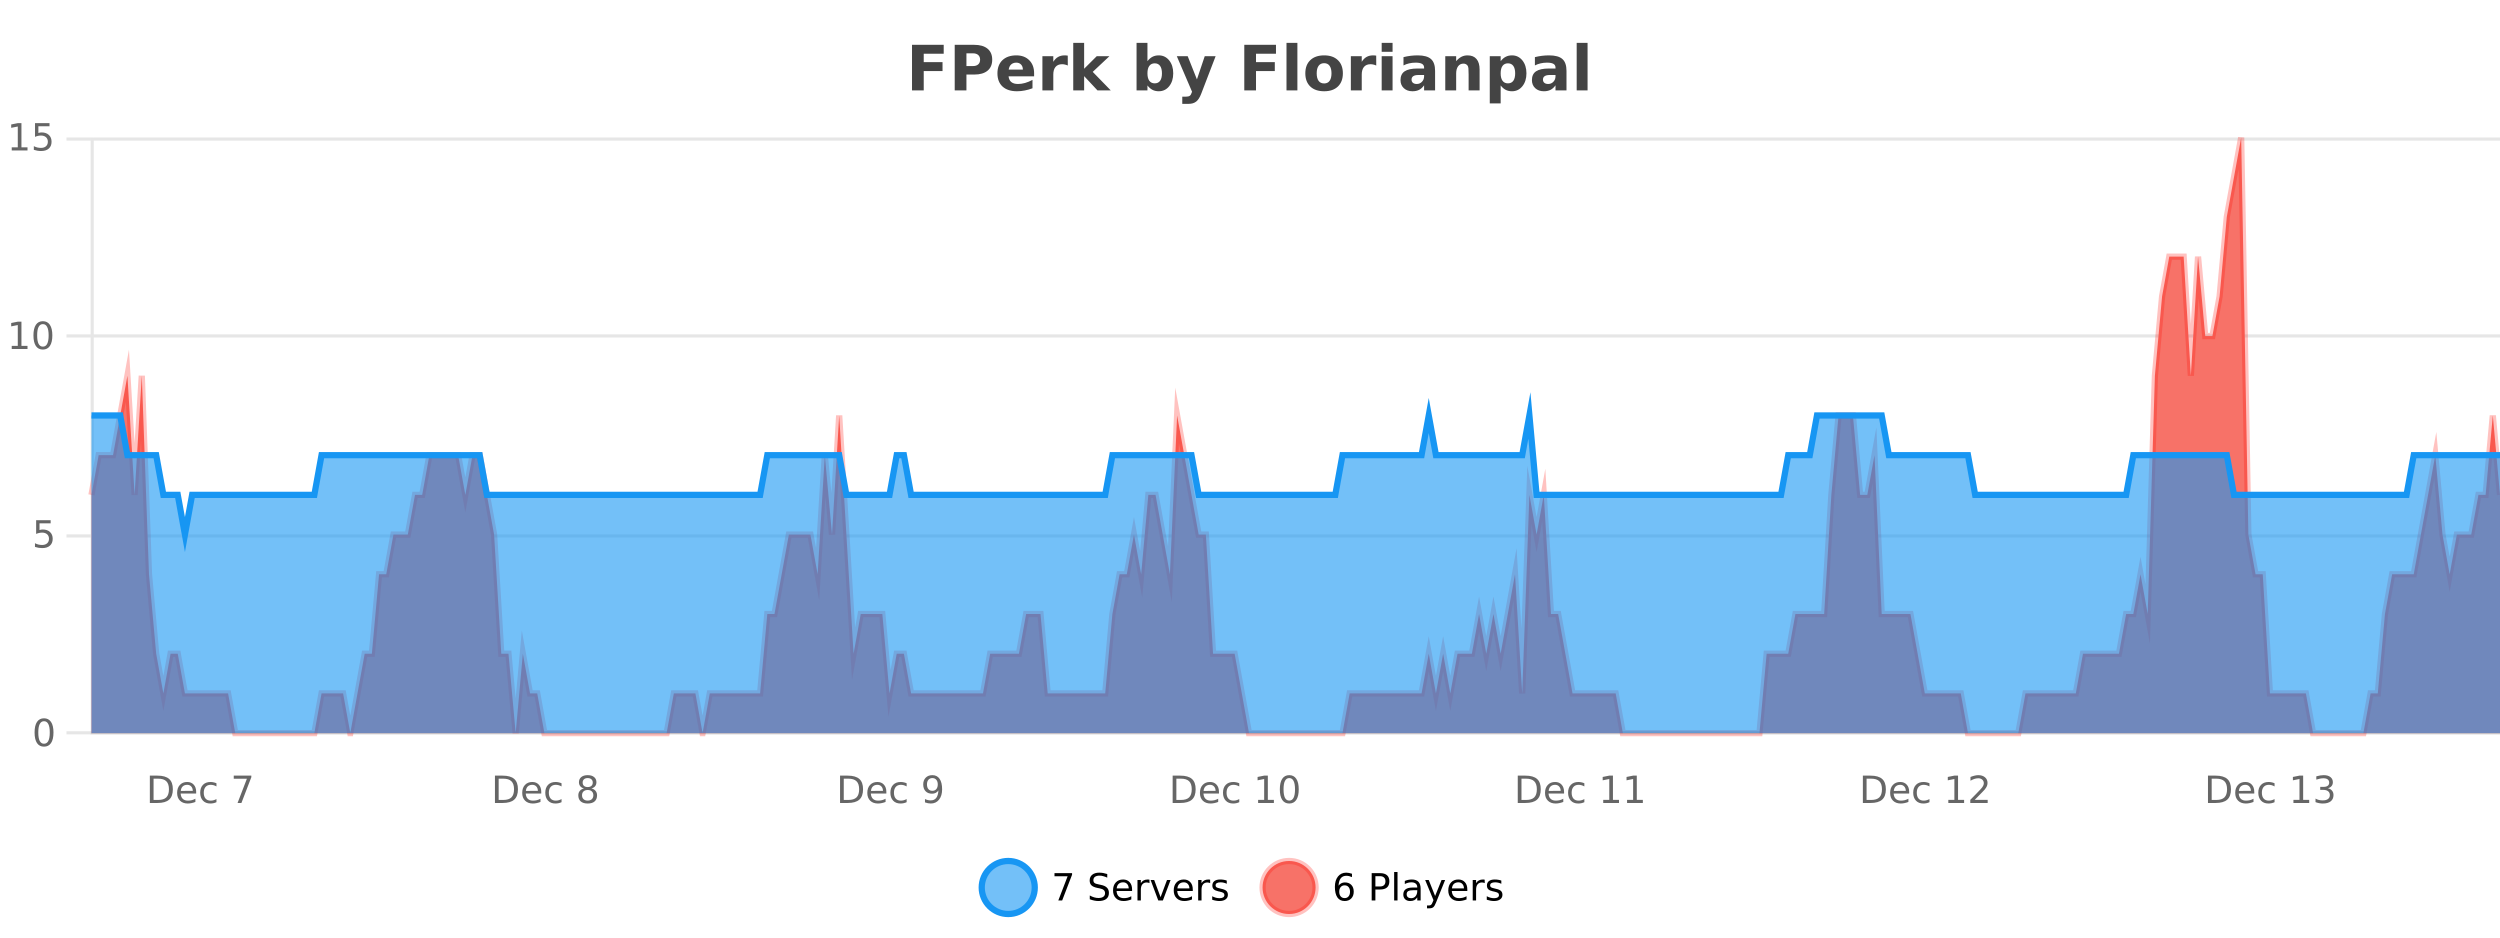 <?xml version="1.0" encoding="UTF-8"?>
<svg xmlns="http://www.w3.org/2000/svg" xmlns:xlink="http://www.w3.org/1999/xlink" width="800pt" height="300pt" viewBox="0 0 800 300" version="1.1">
<defs>
<clipPath id="clip1">
  <path d="M 285 263 L 360 263 L 360 300 L 285 300 Z M 285 263 "/>
</clipPath>
<clipPath id="clip2">
  <path d="M 375 263 L 450 263 L 450 300 L 375 300 Z M 375 263 "/>
</clipPath>
<clipPath id="clip3">
  <path d="M 29.27 44 L 800 44 L 800 234.602 L 29.27 234.602 Z M 29.27 44 "/>
</clipPath>
<clipPath id="clip4">
  <path d="M 28.27 43 L 800 43 L 800 235.602 L 28.27 235.602 Z M 28.27 43 "/>
</clipPath>
<clipPath id="clip5">
  <path d="M 29.27 132 L 800 132 L 800 234.602 L 29.27 234.602 Z M 29.27 132 "/>
</clipPath>
<clipPath id="clip6">
  <path d="M 28.27 104 L 800 104 L 800 200 L 28.27 200 Z M 28.27 104 "/>
</clipPath>
</defs>
<g id="surface1258146">
<rect x="0" y="0" width="800" height="300" style="fill:rgb(100%,100%,100%);fill-opacity:1;stroke:none;"/>
<path style="fill:none;stroke-width:1;stroke-linecap:butt;stroke-linejoin:miter;stroke:rgb(0%,0%,0%);stroke-opacity:0.098;stroke-miterlimit:10;" d="M 30 234.5 L 800 234.5 "/>
<path style="fill:none;stroke-width:1;stroke-linecap:butt;stroke-linejoin:miter;stroke:rgb(0%,0%,0%);stroke-opacity:0.098;stroke-miterlimit:10;" d="M 21.27 234.5 L 29 234.5 "/>
<path style="fill:none;stroke-width:1;stroke-linecap:butt;stroke-linejoin:miter;stroke:rgb(0%,0%,0%);stroke-opacity:0.098;stroke-miterlimit:10;" d="M 30 171.5 L 800 171.5 "/>
<path style="fill:none;stroke-width:1;stroke-linecap:butt;stroke-linejoin:miter;stroke:rgb(0%,0%,0%);stroke-opacity:0.098;stroke-miterlimit:10;" d="M 21.27 171.5 L 29 171.5 "/>
<path style="fill:none;stroke-width:1;stroke-linecap:butt;stroke-linejoin:miter;stroke:rgb(0%,0%,0%);stroke-opacity:0.098;stroke-miterlimit:10;" d="M 30 107.5 L 800 107.5 "/>
<path style="fill:none;stroke-width:1;stroke-linecap:butt;stroke-linejoin:miter;stroke:rgb(0%,0%,0%);stroke-opacity:0.098;stroke-miterlimit:10;" d="M 21.27 107.5 L 29 107.5 "/>
<path style="fill:none;stroke-width:1;stroke-linecap:butt;stroke-linejoin:miter;stroke:rgb(0%,0%,0%);stroke-opacity:0.098;stroke-miterlimit:10;" d="M 30 44.5 L 800 44.5 "/>
<path style="fill:none;stroke-width:1;stroke-linecap:butt;stroke-linejoin:miter;stroke:rgb(0%,0%,0%);stroke-opacity:0.098;stroke-miterlimit:10;" d="M 21.27 44.5 L 29 44.5 "/>
<path style=" stroke:none;fill-rule:nonzero;fill:rgb(9.02%,58.824%,95.294%);fill-opacity:0.6;" d="M 331.121 284 C 331.121 288.688 327.324 292.484 322.637 292.484 C 317.953 292.484 314.152 288.688 314.152 284 C 314.152 279.312 317.953 275.516 322.637 275.516 C 327.324 275.516 331.121 279.312 331.121 284 Z M 331.121 284 "/>
<g clip-path="url(#clip1)" clip-rule="nonzero">
<path style="fill:none;stroke-width:2;stroke-linecap:butt;stroke-linejoin:miter;stroke:rgb(9.02%,58.824%,95.294%);stroke-opacity:1;stroke-miterlimit:10;" d="M 331.121 284 C 331.121 288.688 327.324 292.484 322.637 292.484 C 317.953 292.484 314.152 288.688 314.152 284 C 314.152 279.312 317.953 275.516 322.637 275.516 C 327.324 275.516 331.121 279.312 331.121 284 Z M 331.121 284 "/>
</g>
<path style=" stroke:none;fill-rule:nonzero;fill:rgb(0%,0%,0%);fill-opacity:1;" d="M 337.438 279.406 L 343.062 279.406 L 343.062 279.906 L 339.891 288.156 L 338.656 288.156 L 341.641 280.406 L 337.438 280.406 Z M 354.32 279.688 L 354.32 280.844 C 353.871 280.637 353.445 280.48 353.039 280.375 C 352.641 280.262 352.262 280.203 351.898 280.203 C 351.25 280.203 350.75 280.328 350.398 280.578 C 350.055 280.828 349.883 281.188 349.883 281.656 C 349.883 282.043 349.996 282.336 350.227 282.531 C 350.453 282.73 350.898 282.887 351.555 283 L 352.258 283.156 C 353.141 283.324 353.793 283.621 354.211 284.047 C 354.637 284.465 354.852 285.027 354.852 285.734 C 354.852 286.59 354.562 287.234 353.992 287.672 C 353.43 288.109 352.594 288.328 351.492 288.328 C 351.086 288.328 350.648 288.281 350.18 288.188 C 349.711 288.094 349.227 287.953 348.727 287.766 L 348.727 286.547 C 349.203 286.82 349.672 287.023 350.133 287.156 C 350.602 287.293 351.055 287.359 351.492 287.359 C 352.168 287.359 352.688 287.23 353.055 286.969 C 353.43 286.699 353.617 286.32 353.617 285.828 C 353.617 285.402 353.48 285.07 353.211 284.828 C 352.949 284.578 352.516 284.398 351.914 284.281 L 351.195 284.141 C 350.309 283.965 349.668 283.688 349.273 283.312 C 348.887 282.938 348.695 282.418 348.695 281.75 C 348.695 280.969 348.965 280.359 349.508 279.922 C 350.047 279.477 350.797 279.25 351.758 279.25 C 352.172 279.25 352.59 279.289 353.008 279.359 C 353.434 279.434 353.871 279.543 354.32 279.688 Z M 362.266 284.609 L 362.266 285.125 L 357.297 285.125 C 357.348 285.875 357.57 286.445 357.969 286.828 C 358.375 287.215 358.93 287.406 359.641 287.406 C 360.055 287.406 360.457 287.359 360.844 287.266 C 361.238 287.164 361.629 287.008 362.016 286.797 L 362.016 287.828 C 361.617 287.984 361.219 288.105 360.812 288.188 C 360.406 288.281 359.992 288.328 359.578 288.328 C 358.535 288.328 357.707 288.027 357.094 287.422 C 356.477 286.809 356.172 285.98 356.172 284.938 C 356.172 283.867 356.461 283.016 357.047 282.391 C 357.629 281.758 358.41 281.438 359.391 281.438 C 360.273 281.438 360.973 281.727 361.484 282.297 C 362.004 282.859 362.266 283.633 362.266 284.609 Z M 361.188 284.281 C 361.176 283.699 361.008 283.23 360.688 282.875 C 360.363 282.523 359.938 282.344 359.406 282.344 C 358.801 282.344 358.316 282.516 357.953 282.859 C 357.598 283.203 357.395 283.684 357.344 284.297 Z M 367.836 282.594 C 367.711 282.531 367.574 282.484 367.43 282.453 C 367.293 282.414 367.137 282.391 366.961 282.391 C 366.355 282.391 365.887 282.59 365.555 282.984 C 365.23 283.383 365.07 283.953 365.07 284.703 L 365.07 288.156 L 363.992 288.156 L 363.992 281.594 L 365.07 281.594 L 365.07 282.609 C 365.297 282.215 365.594 281.922 365.961 281.734 C 366.324 281.539 366.766 281.438 367.289 281.438 C 367.359 281.438 367.438 281.445 367.523 281.453 C 367.617 281.465 367.715 281.48 367.82 281.5 Z M 368.195 281.594 L 369.336 281.594 L 371.383 287.094 L 373.445 281.594 L 374.586 281.594 L 372.117 288.156 L 370.648 288.156 Z M 381.688 284.609 L 381.688 285.125 L 376.719 285.125 C 376.77 285.875 376.992 286.445 377.391 286.828 C 377.797 287.215 378.352 287.406 379.062 287.406 C 379.477 287.406 379.879 287.359 380.266 287.266 C 380.66 287.164 381.051 287.008 381.438 286.797 L 381.438 287.828 C 381.039 287.984 380.641 288.105 380.234 288.188 C 379.828 288.281 379.414 288.328 379 288.328 C 377.957 288.328 377.129 288.027 376.516 287.422 C 375.898 286.809 375.594 285.98 375.594 284.938 C 375.594 283.867 375.883 283.016 376.469 282.391 C 377.051 281.758 377.832 281.438 378.812 281.438 C 379.695 281.438 380.395 281.727 380.906 282.297 C 381.426 282.859 381.688 283.633 381.688 284.609 Z M 380.609 284.281 C 380.598 283.699 380.43 283.23 380.109 282.875 C 379.785 282.523 379.359 282.344 378.828 282.344 C 378.223 282.344 377.738 282.516 377.375 282.859 C 377.02 283.203 376.816 283.684 376.766 284.297 Z M 387.258 282.594 C 387.133 282.531 386.996 282.484 386.852 282.453 C 386.715 282.414 386.559 282.391 386.383 282.391 C 385.777 282.391 385.309 282.59 384.977 282.984 C 384.652 283.383 384.492 283.953 384.492 284.703 L 384.492 288.156 L 383.414 288.156 L 383.414 281.594 L 384.492 281.594 L 384.492 282.609 C 384.719 282.215 385.016 281.922 385.383 281.734 C 385.746 281.539 386.188 281.438 386.711 281.438 C 386.781 281.438 386.859 281.445 386.945 281.453 C 387.039 281.465 387.137 281.48 387.242 281.5 Z M 392.562 281.781 L 392.562 282.812 C 392.258 282.656 391.941 282.543 391.609 282.469 C 391.285 282.387 390.945 282.344 390.594 282.344 C 390.062 282.344 389.66 282.43 389.391 282.594 C 389.117 282.75 388.984 282.996 388.984 283.328 C 388.984 283.578 389.078 283.777 389.266 283.922 C 389.461 284.059 389.852 284.188 390.438 284.312 L 390.797 284.406 C 391.566 284.562 392.113 284.793 392.438 285.094 C 392.758 285.398 392.922 285.812 392.922 286.344 C 392.922 286.961 392.676 287.445 392.188 287.797 C 391.707 288.152 391.047 288.328 390.203 288.328 C 389.848 288.328 389.477 288.289 389.094 288.219 C 388.719 288.156 388.32 288.059 387.906 287.922 L 387.906 286.797 C 388.301 287.008 388.691 287.164 389.078 287.266 C 389.461 287.371 389.848 287.422 390.234 287.422 C 390.734 287.422 391.117 287.34 391.391 287.172 C 391.672 286.996 391.812 286.746 391.812 286.422 C 391.812 286.133 391.711 285.906 391.516 285.75 C 391.316 285.594 390.883 285.445 390.219 285.297 L 389.844 285.219 C 389.176 285.074 388.691 284.855 388.391 284.562 C 388.098 284.273 387.953 283.875 387.953 283.375 C 387.953 282.75 388.172 282.273 388.609 281.938 C 389.047 281.605 389.664 281.438 390.469 281.438 C 390.863 281.438 391.238 281.469 391.594 281.531 C 391.945 281.586 392.27 281.668 392.562 281.781 Z M 332.637 277.016 "/>
<path style=" stroke:none;fill-rule:nonzero;fill:rgb(96.863%,44.706%,40.784%);fill-opacity:1;" d="M 420.988 284 C 420.988 288.688 417.191 292.484 412.504 292.484 C 407.82 292.484 404.02 288.688 404.02 284 C 404.02 279.312 407.82 275.516 412.504 275.516 C 417.191 275.516 420.988 279.312 420.988 284 Z M 420.988 284 "/>
<g clip-path="url(#clip2)" clip-rule="nonzero">
<path style="fill:none;stroke-width:2;stroke-linecap:butt;stroke-linejoin:miter;stroke:rgb(100%,4.706%,0%);stroke-opacity:0.247;stroke-miterlimit:10;" d="M 420.988 284 C 420.988 288.688 417.191 292.484 412.504 292.484 C 407.82 292.484 404.02 288.688 404.02 284 C 404.02 279.312 407.82 275.516 412.504 275.516 C 417.191 275.516 420.988 279.312 420.988 284 Z M 420.988 284 "/>
</g>
<path style=" stroke:none;fill-rule:nonzero;fill:rgb(0%,0%,0%);fill-opacity:1;" d="M 430.289 283.312 C 429.758 283.312 429.336 283.496 429.023 283.859 C 428.711 284.227 428.555 284.719 428.555 285.344 C 428.555 285.98 428.711 286.48 429.023 286.844 C 429.336 287.211 429.758 287.391 430.289 287.391 C 430.82 287.391 431.234 287.211 431.539 286.844 C 431.852 286.48 432.008 285.98 432.008 285.344 C 432.008 284.719 431.852 284.227 431.539 283.859 C 431.234 283.496 430.82 283.312 430.289 283.312 Z M 432.633 279.594 L 432.633 280.672 C 432.328 280.539 432.027 280.434 431.727 280.359 C 431.422 280.289 431.125 280.25 430.836 280.25 C 430.055 280.25 429.453 280.516 429.039 281.047 C 428.633 281.57 428.398 282.359 428.336 283.422 C 428.562 283.09 428.852 282.836 429.195 282.656 C 429.547 282.469 429.934 282.375 430.352 282.375 C 431.227 282.375 431.918 282.641 432.43 283.172 C 432.938 283.703 433.195 284.43 433.195 285.344 C 433.195 286.25 432.93 286.977 432.398 287.516 C 431.867 288.059 431.164 288.328 430.289 288.328 C 429.266 288.328 428.492 287.945 427.961 287.172 C 427.43 286.391 427.164 285.266 427.164 283.797 C 427.164 282.414 427.492 281.309 428.148 280.484 C 428.805 279.664 429.684 279.25 430.789 279.25 C 431.078 279.25 431.375 279.281 431.68 279.344 C 431.98 279.398 432.297 279.48 432.633 279.594 Z M 440.125 280.375 L 440.125 283.672 L 441.609 283.672 C 442.16 283.672 442.586 283.531 442.891 283.25 C 443.191 282.961 443.344 282.547 443.344 282.016 C 443.344 281.496 443.191 281.094 442.891 280.812 C 442.586 280.523 442.16 280.375 441.609 280.375 Z M 438.938 279.406 L 441.609 279.406 C 442.598 279.406 443.344 279.633 443.844 280.078 C 444.344 280.516 444.594 281.164 444.594 282.016 C 444.594 282.883 444.344 283.539 443.844 283.984 C 443.344 284.422 442.598 284.641 441.609 284.641 L 440.125 284.641 L 440.125 288.156 L 438.938 288.156 Z M 446.129 279.031 L 447.207 279.031 L 447.207 288.156 L 446.129 288.156 Z M 452.445 284.859 C 451.578 284.859 450.977 284.961 450.633 285.156 C 450.297 285.355 450.133 285.695 450.133 286.172 C 450.133 286.559 450.258 286.867 450.508 287.094 C 450.766 287.312 451.109 287.422 451.539 287.422 C 452.141 287.422 452.621 287.215 452.977 286.797 C 453.34 286.371 453.523 285.805 453.523 285.094 L 453.523 284.859 Z M 454.602 284.406 L 454.602 288.156 L 453.523 288.156 L 453.523 287.156 C 453.273 287.555 452.965 287.852 452.602 288.047 C 452.234 288.234 451.789 288.328 451.258 288.328 C 450.578 288.328 450.043 288.141 449.648 287.766 C 449.25 287.383 449.055 286.875 449.055 286.25 C 449.055 285.512 449.297 284.953 449.789 284.578 C 450.289 284.203 451.027 284.016 452.008 284.016 L 453.523 284.016 L 453.523 283.906 C 453.523 283.406 453.355 283.023 453.023 282.75 C 452.699 282.48 452.246 282.344 451.664 282.344 C 451.289 282.344 450.918 282.391 450.555 282.484 C 450.199 282.578 449.859 282.715 449.539 282.891 L 449.539 281.891 C 449.934 281.734 450.312 281.621 450.68 281.547 C 451.055 281.477 451.418 281.438 451.773 281.438 C 452.719 281.438 453.43 281.684 453.898 282.172 C 454.367 282.664 454.602 283.406 454.602 284.406 Z M 459.551 288.766 C 459.246 289.547 458.949 290.055 458.66 290.297 C 458.367 290.535 457.98 290.656 457.504 290.656 L 456.645 290.656 L 456.645 289.75 L 457.27 289.75 C 457.57 289.75 457.801 289.676 457.957 289.531 C 458.121 289.395 458.305 289.066 458.504 288.547 L 458.707 288.047 L 456.051 281.594 L 457.191 281.594 L 459.238 286.719 L 461.301 281.594 L 462.441 281.594 Z M 469.543 284.609 L 469.543 285.125 L 464.574 285.125 C 464.625 285.875 464.848 286.445 465.246 286.828 C 465.652 287.215 466.207 287.406 466.918 287.406 C 467.332 287.406 467.734 287.359 468.121 287.266 C 468.516 287.164 468.906 287.008 469.293 286.797 L 469.293 287.828 C 468.895 287.984 468.496 288.105 468.09 288.188 C 467.684 288.281 467.27 288.328 466.855 288.328 C 465.812 288.328 464.984 288.027 464.371 287.422 C 463.754 286.809 463.449 285.98 463.449 284.938 C 463.449 283.867 463.738 283.016 464.324 282.391 C 464.906 281.758 465.688 281.438 466.668 281.438 C 467.551 281.438 468.25 281.727 468.762 282.297 C 469.281 282.859 469.543 283.633 469.543 284.609 Z M 468.465 284.281 C 468.453 283.699 468.285 283.23 467.965 282.875 C 467.641 282.523 467.215 282.344 466.684 282.344 C 466.078 282.344 465.594 282.516 465.23 282.859 C 464.875 283.203 464.672 283.684 464.621 284.297 Z M 475.113 282.594 C 474.988 282.531 474.852 282.484 474.707 282.453 C 474.57 282.414 474.414 282.391 474.238 282.391 C 473.633 282.391 473.164 282.59 472.832 282.984 C 472.508 283.383 472.348 283.953 472.348 284.703 L 472.348 288.156 L 471.27 288.156 L 471.27 281.594 L 472.348 281.594 L 472.348 282.609 C 472.574 282.215 472.871 281.922 473.238 281.734 C 473.602 281.539 474.043 281.438 474.566 281.438 C 474.637 281.438 474.715 281.445 474.801 281.453 C 474.895 281.465 474.992 281.48 475.098 281.5 Z M 480.422 281.781 L 480.422 282.812 C 480.117 282.656 479.801 282.543 479.469 282.469 C 479.145 282.387 478.805 282.344 478.453 282.344 C 477.922 282.344 477.52 282.43 477.25 282.594 C 476.977 282.75 476.844 282.996 476.844 283.328 C 476.844 283.578 476.938 283.777 477.125 283.922 C 477.32 284.059 477.711 284.188 478.297 284.312 L 478.656 284.406 C 479.426 284.562 479.973 284.793 480.297 285.094 C 480.617 285.398 480.781 285.812 480.781 286.344 C 480.781 286.961 480.535 287.445 480.047 287.797 C 479.566 288.152 478.906 288.328 478.062 288.328 C 477.707 288.328 477.336 288.289 476.953 288.219 C 476.578 288.156 476.18 288.059 475.766 287.922 L 475.766 286.797 C 476.16 287.008 476.551 287.164 476.938 287.266 C 477.32 287.371 477.707 287.422 478.094 287.422 C 478.594 287.422 478.977 287.34 479.25 287.172 C 479.531 286.996 479.672 286.746 479.672 286.422 C 479.672 286.133 479.57 285.906 479.375 285.75 C 479.176 285.594 478.742 285.445 478.078 285.297 L 477.703 285.219 C 477.035 285.074 476.551 284.855 476.25 284.562 C 475.957 284.273 475.812 283.875 475.812 283.375 C 475.812 282.75 476.031 282.273 476.469 281.938 C 476.906 281.605 477.523 281.438 478.328 281.438 C 478.723 281.438 479.098 281.469 479.453 281.531 C 479.805 281.586 480.129 281.668 480.422 281.781 Z M 422.504 277.016 "/>
<path style=" stroke:none;fill-rule:nonzero;fill:rgb(26.667%,26.667%,26.667%);fill-opacity:1;" d="M 291.844 14.344 L 301.984 14.344 L 301.984 17.188 L 295.594 17.188 L 295.594 19.891 L 301.609 19.891 L 301.609 22.734 L 295.594 22.734 L 295.594 28.922 L 291.844 28.922 Z M 305.508 14.344 L 311.742 14.344 C 313.594 14.344 315.016 14.758 316.008 15.578 C 317.008 16.402 317.508 17.574 317.508 19.094 C 317.508 20.625 317.008 21.805 316.008 22.625 C 315.016 23.449 313.594 23.859 311.742 23.859 L 309.258 23.859 L 309.258 28.922 L 305.508 28.922 Z M 309.258 17.062 L 309.258 21.141 L 311.336 21.141 C 312.062 21.141 312.625 20.965 313.023 20.609 C 313.43 20.258 313.633 19.75 313.633 19.094 C 313.633 18.449 313.43 17.949 313.023 17.594 C 312.625 17.242 312.062 17.062 311.336 17.062 Z M 330.914 23.422 L 330.914 24.422 L 322.742 24.422 C 322.824 25.246 323.121 25.859 323.633 26.266 C 324.141 26.672 324.852 26.875 325.758 26.875 C 326.496 26.875 327.25 26.766 328.023 26.547 C 328.793 26.328 329.586 26 330.398 25.562 L 330.398 28.25 C 329.574 28.562 328.746 28.797 327.914 28.953 C 327.09 29.117 326.266 29.203 325.445 29.203 C 323.465 29.203 321.922 28.703 320.82 27.703 C 319.727 26.695 319.18 25.281 319.18 23.469 C 319.18 21.68 319.715 20.273 320.789 19.25 C 321.871 18.23 323.355 17.719 325.242 17.719 C 326.961 17.719 328.336 18.242 329.367 19.281 C 330.398 20.312 330.914 21.695 330.914 23.422 Z M 327.32 22.266 C 327.32 21.602 327.125 21.062 326.742 20.656 C 326.355 20.25 325.852 20.047 325.227 20.047 C 324.547 20.047 323.996 20.242 323.57 20.625 C 323.152 21 322.891 21.547 322.789 22.266 Z M 341.695 20.969 C 341.383 20.824 341.074 20.719 340.773 20.656 C 340.469 20.586 340.168 20.547 339.867 20.547 C 338.961 20.547 338.262 20.836 337.773 21.406 C 337.293 21.98 337.055 22.805 337.055 23.875 L 337.055 28.922 L 333.57 28.922 L 333.57 17.984 L 337.055 17.984 L 337.055 19.781 C 337.5 19.062 338.016 18.543 338.602 18.219 C 339.184 17.887 339.883 17.719 340.695 17.719 C 340.82 17.719 340.949 17.727 341.086 17.734 C 341.219 17.746 341.418 17.766 341.68 17.797 Z M 343.438 13.719 L 346.922 13.719 L 346.922 22 L 350.953 17.984 L 355.016 17.984 L 349.672 23 L 355.438 28.922 L 351.188 28.922 L 346.922 24.359 L 346.922 28.922 L 343.438 28.922 Z M 369.512 26.672 C 370.262 26.672 370.832 26.402 371.23 25.859 C 371.625 25.309 371.824 24.512 371.824 23.469 C 371.824 22.43 371.625 21.637 371.23 21.094 C 370.832 20.543 370.262 20.266 369.512 20.266 C 368.762 20.266 368.184 20.543 367.777 21.094 C 367.379 21.637 367.184 22.43 367.184 23.469 C 367.184 24.5 367.379 25.293 367.777 25.844 C 368.184 26.398 368.762 26.672 369.512 26.672 Z M 367.184 19.578 C 367.672 18.945 368.207 18.477 368.793 18.172 C 369.375 17.871 370.047 17.719 370.809 17.719 C 372.16 17.719 373.27 18.258 374.137 19.328 C 375 20.402 375.434 21.781 375.434 23.469 C 375.434 25.148 375 26.523 374.137 27.594 C 373.27 28.668 372.16 29.203 370.809 29.203 C 370.047 29.203 369.375 29.051 368.793 28.75 C 368.207 28.449 367.672 27.98 367.184 27.344 L 367.184 28.922 L 363.699 28.922 L 363.699 13.719 L 367.184 13.719 Z M 376.578 17.984 L 380.062 17.984 L 383.016 25.406 L 385.516 17.984 L 389 17.984 L 384.406 29.953 C 383.945 31.172 383.406 32.02 382.781 32.5 C 382.164 32.988 381.359 33.234 380.359 33.234 L 378.328 33.234 L 378.328 30.938 L 379.422 30.938 C 380.016 30.938 380.445 30.844 380.719 30.656 C 380.988 30.469 381.195 30.129 381.344 29.641 L 381.453 29.344 Z M 398.172 14.344 L 408.312 14.344 L 408.312 17.188 L 401.922 17.188 L 401.922 19.891 L 407.938 19.891 L 407.938 22.734 L 401.922 22.734 L 401.922 28.922 L 398.172 28.922 Z M 411.68 13.719 L 415.164 13.719 L 415.164 28.922 L 411.68 28.922 Z M 423.734 20.219 C 422.953 20.219 422.359 20.5 421.953 21.062 C 421.547 21.617 421.344 22.418 421.344 23.469 C 421.344 24.512 421.547 25.312 421.953 25.875 C 422.359 26.43 422.953 26.703 423.734 26.703 C 424.492 26.703 425.07 26.43 425.469 25.875 C 425.875 25.312 426.078 24.512 426.078 23.469 C 426.078 22.418 425.875 21.617 425.469 21.062 C 425.07 20.5 424.492 20.219 423.734 20.219 Z M 423.734 17.719 C 425.609 17.719 427.07 18.23 428.125 19.25 C 429.188 20.262 429.719 21.668 429.719 23.469 C 429.719 25.262 429.188 26.668 428.125 27.688 C 427.07 28.699 425.609 29.203 423.734 29.203 C 421.836 29.203 420.359 28.699 419.297 27.688 C 418.234 26.668 417.703 25.262 417.703 23.469 C 417.703 21.668 418.234 20.262 419.297 19.25 C 420.359 18.23 421.836 17.719 423.734 17.719 Z M 440.398 20.969 C 440.086 20.824 439.777 20.719 439.477 20.656 C 439.172 20.586 438.871 20.547 438.57 20.547 C 437.664 20.547 436.965 20.836 436.477 21.406 C 435.996 21.98 435.758 22.805 435.758 23.875 L 435.758 28.922 L 432.273 28.922 L 432.273 17.984 L 435.758 17.984 L 435.758 19.781 C 436.203 19.062 436.719 18.543 437.305 18.219 C 437.887 17.887 438.586 17.719 439.398 17.719 C 439.523 17.719 439.652 17.727 439.789 17.734 C 439.922 17.746 440.121 17.766 440.383 17.797 Z M 442.137 17.984 L 445.621 17.984 L 445.621 28.922 L 442.137 28.922 Z M 442.137 13.719 L 445.621 13.719 L 445.621 16.578 L 442.137 16.578 Z M 453.883 24 C 453.152 24 452.605 24.125 452.242 24.375 C 451.875 24.617 451.695 24.98 451.695 25.469 C 451.695 25.906 451.84 26.25 452.133 26.5 C 452.434 26.75 452.844 26.875 453.367 26.875 C 454.023 26.875 454.574 26.641 455.023 26.172 C 455.48 25.703 455.711 25.117 455.711 24.406 L 455.711 24 Z M 459.227 22.688 L 459.227 28.922 L 455.711 28.922 L 455.711 27.297 C 455.242 27.965 454.711 28.449 454.117 28.75 C 453.531 29.051 452.82 29.203 451.977 29.203 C 450.852 29.203 449.934 28.875 449.227 28.219 C 448.516 27.555 448.164 26.695 448.164 25.641 C 448.164 24.359 448.602 23.422 449.477 22.828 C 450.359 22.227 451.75 21.922 453.648 21.922 L 455.711 21.922 L 455.711 21.641 C 455.711 21.09 455.492 20.688 455.055 20.438 C 454.617 20.18 453.934 20.047 453.008 20.047 C 452.258 20.047 451.559 20.125 450.914 20.281 C 450.266 20.43 449.668 20.648 449.117 20.938 L 449.117 18.281 C 449.867 18.094 450.617 17.953 451.367 17.859 C 452.125 17.766 452.887 17.719 453.648 17.719 C 455.617 17.719 457.039 18.109 457.914 18.891 C 458.789 19.664 459.227 20.93 459.227 22.688 Z M 473.473 22.266 L 473.473 28.922 L 469.957 28.922 L 469.957 23.828 C 469.957 22.883 469.934 22.23 469.895 21.875 C 469.852 21.512 469.777 21.246 469.676 21.078 C 469.539 20.852 469.352 20.672 469.113 20.547 C 468.883 20.422 468.617 20.359 468.316 20.359 C 467.586 20.359 467.012 20.641 466.598 21.203 C 466.18 21.766 465.973 22.547 465.973 23.547 L 465.973 28.922 L 462.488 28.922 L 462.488 17.984 L 465.973 17.984 L 465.973 19.578 C 466.504 18.945 467.066 18.477 467.66 18.172 C 468.254 17.871 468.902 17.719 469.613 17.719 C 470.883 17.719 471.84 18.109 472.488 18.891 C 473.145 19.664 473.473 20.789 473.473 22.266 Z M 480.211 27.344 L 480.211 33.078 L 476.727 33.078 L 476.727 17.984 L 480.211 17.984 L 480.211 19.578 C 480.699 18.945 481.234 18.477 481.82 18.172 C 482.402 17.871 483.074 17.719 483.836 17.719 C 485.188 17.719 486.297 18.258 487.164 19.328 C 488.027 20.402 488.461 21.781 488.461 23.469 C 488.461 25.148 488.027 26.523 487.164 27.594 C 486.297 28.668 485.188 29.203 483.836 29.203 C 483.074 29.203 482.402 29.051 481.82 28.75 C 481.234 28.449 480.699 27.98 480.211 27.344 Z M 482.539 20.266 C 481.789 20.266 481.211 20.543 480.805 21.094 C 480.406 21.637 480.211 22.43 480.211 23.469 C 480.211 24.5 480.406 25.293 480.805 25.844 C 481.211 26.398 481.789 26.672 482.539 26.672 C 483.289 26.672 483.859 26.402 484.258 25.859 C 484.652 25.309 484.852 24.512 484.852 23.469 C 484.852 22.43 484.652 21.637 484.258 21.094 C 483.859 20.543 483.289 20.266 482.539 20.266 Z M 495.934 24 C 495.203 24 494.656 24.125 494.293 24.375 C 493.926 24.617 493.746 24.98 493.746 25.469 C 493.746 25.906 493.891 26.25 494.184 26.5 C 494.484 26.75 494.895 26.875 495.418 26.875 C 496.074 26.875 496.625 26.641 497.074 26.172 C 497.531 25.703 497.762 25.117 497.762 24.406 L 497.762 24 Z M 501.277 22.688 L 501.277 28.922 L 497.762 28.922 L 497.762 27.297 C 497.293 27.965 496.762 28.449 496.168 28.75 C 495.582 29.051 494.871 29.203 494.027 29.203 C 492.902 29.203 491.984 28.875 491.277 28.219 C 490.566 27.555 490.215 26.695 490.215 25.641 C 490.215 24.359 490.652 23.422 491.527 22.828 C 492.41 22.227 493.801 21.922 495.699 21.922 L 497.762 21.922 L 497.762 21.641 C 497.762 21.09 497.543 20.688 497.105 20.438 C 496.668 20.18 495.984 20.047 495.059 20.047 C 494.309 20.047 493.609 20.125 492.965 20.281 C 492.316 20.43 491.719 20.648 491.168 20.938 L 491.168 18.281 C 491.918 18.094 492.668 17.953 493.418 17.859 C 494.176 17.766 494.938 17.719 495.699 17.719 C 497.668 17.719 499.09 18.109 499.965 18.891 C 500.84 19.664 501.277 20.93 501.277 22.688 Z M 504.539 13.719 L 508.023 13.719 L 508.023 28.922 L 504.539 28.922 Z M 290 10.359 "/>
<path style="fill:none;stroke-width:1;stroke-linecap:butt;stroke-linejoin:miter;stroke:rgb(0%,0%,0%);stroke-opacity:0.098;stroke-miterlimit:10;" d="M 29 234.5 L 801 234.5 "/>
<path style=" stroke:none;fill-rule:nonzero;fill:rgb(40%,40%,40%);fill-opacity:1;" d="M 49.141 249.172 L 49.141 255.984 L 50.578 255.984 C 51.785 255.984 52.664 255.715 53.219 255.172 C 53.781 254.621 54.062 253.75 54.062 252.562 C 54.062 251.398 53.781 250.543 53.219 250 C 52.664 249.449 51.785 249.172 50.578 249.172 Z M 47.953 248.203 L 50.391 248.203 C 52.086 248.203 53.332 248.559 54.125 249.266 C 54.914 249.965 55.312 251.062 55.312 252.562 C 55.312 254.074 54.91 255.184 54.109 255.891 C 53.316 256.602 52.078 256.953 50.391 256.953 L 47.953 256.953 Z M 62.773 253.406 L 62.773 253.922 L 57.805 253.922 C 57.855 254.672 58.078 255.242 58.477 255.625 C 58.883 256.012 59.438 256.203 60.148 256.203 C 60.562 256.203 60.965 256.156 61.352 256.062 C 61.746 255.961 62.137 255.805 62.523 255.594 L 62.523 256.625 C 62.125 256.781 61.727 256.902 61.32 256.984 C 60.914 257.078 60.5 257.125 60.086 257.125 C 59.043 257.125 58.215 256.824 57.602 256.219 C 56.984 255.605 56.68 254.777 56.68 253.734 C 56.68 252.664 56.969 251.812 57.555 251.188 C 58.137 250.555 58.918 250.234 59.898 250.234 C 60.781 250.234 61.48 250.523 61.992 251.094 C 62.512 251.656 62.773 252.43 62.773 253.406 Z M 61.695 253.078 C 61.684 252.496 61.516 252.027 61.195 251.672 C 60.871 251.32 60.445 251.141 59.914 251.141 C 59.309 251.141 58.824 251.312 58.461 251.656 C 58.105 252 57.902 252.48 57.852 253.094 Z M 69.266 250.641 L 69.266 251.656 C 68.953 251.48 68.645 251.352 68.344 251.266 C 68.039 251.184 67.734 251.141 67.422 251.141 C 66.711 251.141 66.164 251.367 65.781 251.812 C 65.395 252.25 65.203 252.871 65.203 253.672 C 65.203 254.477 65.395 255.102 65.781 255.547 C 66.164 255.984 66.711 256.203 67.422 256.203 C 67.734 256.203 68.039 256.164 68.344 256.078 C 68.645 255.996 68.953 255.871 69.266 255.703 L 69.266 256.703 C 68.961 256.84 68.648 256.945 68.328 257.016 C 68.004 257.086 67.66 257.125 67.297 257.125 C 66.305 257.125 65.52 256.82 64.938 256.203 C 64.352 255.578 64.062 254.734 64.062 253.672 C 64.062 252.609 64.352 251.773 64.938 251.156 C 65.531 250.543 66.344 250.234 67.375 250.234 C 67.695 250.234 68.016 250.273 68.328 250.344 C 68.648 250.406 68.961 250.508 69.266 250.641 Z M 74.801 248.203 L 80.426 248.203 L 80.426 248.703 L 77.254 256.953 L 76.02 256.953 L 79.004 249.203 L 74.801 249.203 Z M 46.781 245.816 "/>
<path style=" stroke:none;fill-rule:nonzero;fill:rgb(40%,40%,40%);fill-opacity:1;" d="M 159.57 249.172 L 159.57 255.984 L 161.008 255.984 C 162.215 255.984 163.094 255.715 163.648 255.172 C 164.211 254.621 164.492 253.75 164.492 252.562 C 164.492 251.398 164.211 250.543 163.648 250 C 163.094 249.449 162.215 249.172 161.008 249.172 Z M 158.383 248.203 L 160.82 248.203 C 162.516 248.203 163.762 248.559 164.555 249.266 C 165.344 249.965 165.742 251.062 165.742 252.562 C 165.742 254.074 165.34 255.184 164.539 255.891 C 163.746 256.602 162.508 256.953 160.82 256.953 L 158.383 256.953 Z M 173.203 253.406 L 173.203 253.922 L 168.234 253.922 C 168.285 254.672 168.508 255.242 168.906 255.625 C 169.312 256.012 169.867 256.203 170.578 256.203 C 170.992 256.203 171.395 256.156 171.781 256.062 C 172.176 255.961 172.566 255.805 172.953 255.594 L 172.953 256.625 C 172.555 256.781 172.156 256.902 171.75 256.984 C 171.344 257.078 170.93 257.125 170.516 257.125 C 169.473 257.125 168.645 256.824 168.031 256.219 C 167.414 255.605 167.109 254.777 167.109 253.734 C 167.109 252.664 167.398 251.812 167.984 251.188 C 168.566 250.555 169.348 250.234 170.328 250.234 C 171.211 250.234 171.91 250.523 172.422 251.094 C 172.941 251.656 173.203 252.43 173.203 253.406 Z M 172.125 253.078 C 172.113 252.496 171.945 252.027 171.625 251.672 C 171.301 251.32 170.875 251.141 170.344 251.141 C 169.738 251.141 169.254 251.312 168.891 251.656 C 168.535 252 168.332 252.48 168.281 253.094 Z M 179.695 250.641 L 179.695 251.656 C 179.383 251.48 179.074 251.352 178.773 251.266 C 178.469 251.184 178.164 251.141 177.852 251.141 C 177.141 251.141 176.594 251.367 176.211 251.812 C 175.824 252.25 175.633 252.871 175.633 253.672 C 175.633 254.477 175.824 255.102 176.211 255.547 C 176.594 255.984 177.141 256.203 177.852 256.203 C 178.164 256.203 178.469 256.164 178.773 256.078 C 179.074 255.996 179.383 255.871 179.695 255.703 L 179.695 256.703 C 179.391 256.84 179.078 256.945 178.758 257.016 C 178.434 257.086 178.09 257.125 177.727 257.125 C 176.734 257.125 175.949 256.82 175.367 256.203 C 174.781 255.578 174.492 254.734 174.492 253.672 C 174.492 252.609 174.781 251.773 175.367 251.156 C 175.961 250.543 176.773 250.234 177.805 250.234 C 178.125 250.234 178.445 250.273 178.758 250.344 C 179.078 250.406 179.391 250.508 179.695 250.641 Z M 188.059 252.797 C 187.496 252.797 187.051 252.949 186.73 253.25 C 186.406 253.555 186.246 253.965 186.246 254.484 C 186.246 255.016 186.406 255.434 186.73 255.734 C 187.051 256.039 187.496 256.188 188.059 256.188 C 188.621 256.188 189.062 256.039 189.387 255.734 C 189.707 255.434 189.871 255.016 189.871 254.484 C 189.871 253.965 189.707 253.555 189.387 253.25 C 189.074 252.949 188.629 252.797 188.059 252.797 Z M 186.871 252.297 C 186.371 252.172 185.973 251.938 185.684 251.594 C 185.402 251.242 185.262 250.812 185.262 250.312 C 185.262 249.617 185.512 249.062 186.012 248.656 C 186.512 248.25 187.191 248.047 188.059 248.047 C 188.934 248.047 189.613 248.25 190.105 248.656 C 190.605 249.062 190.855 249.617 190.855 250.312 C 190.855 250.812 190.715 251.242 190.434 251.594 C 190.152 251.938 189.754 252.172 189.246 252.297 C 189.816 252.434 190.262 252.695 190.574 253.078 C 190.895 253.465 191.059 253.934 191.059 254.484 C 191.059 255.34 190.797 255.996 190.277 256.453 C 189.766 256.902 189.027 257.125 188.059 257.125 C 187.098 257.125 186.359 256.902 185.84 256.453 C 185.316 255.996 185.059 255.34 185.059 254.484 C 185.059 253.934 185.219 253.465 185.543 253.078 C 185.863 252.695 186.309 252.434 186.871 252.297 Z M 186.449 250.422 C 186.449 250.883 186.59 251.234 186.871 251.484 C 187.152 251.734 187.547 251.859 188.059 251.859 C 188.566 251.859 188.965 251.734 189.246 251.484 C 189.535 251.234 189.684 250.883 189.684 250.422 C 189.684 249.977 189.535 249.625 189.246 249.375 C 188.965 249.117 188.566 248.984 188.059 248.984 C 187.547 248.984 187.152 249.117 186.871 249.375 C 186.59 249.625 186.449 249.977 186.449 250.422 Z M 157.211 245.816 "/>
<path style=" stroke:none;fill-rule:nonzero;fill:rgb(40%,40%,40%);fill-opacity:1;" d="M 270.004 249.172 L 270.004 255.984 L 271.441 255.984 C 272.648 255.984 273.527 255.715 274.082 255.172 C 274.645 254.621 274.926 253.75 274.926 252.562 C 274.926 251.398 274.645 250.543 274.082 250 C 273.527 249.449 272.648 249.172 271.441 249.172 Z M 268.816 248.203 L 271.254 248.203 C 272.949 248.203 274.195 248.559 274.988 249.266 C 275.777 249.965 276.176 251.062 276.176 252.562 C 276.176 254.074 275.773 255.184 274.973 255.891 C 274.18 256.602 272.941 256.953 271.254 256.953 L 268.816 256.953 Z M 283.633 253.406 L 283.633 253.922 L 278.664 253.922 C 278.715 254.672 278.938 255.242 279.336 255.625 C 279.742 256.012 280.297 256.203 281.008 256.203 C 281.422 256.203 281.824 256.156 282.211 256.062 C 282.605 255.961 282.996 255.805 283.383 255.594 L 283.383 256.625 C 282.984 256.781 282.586 256.902 282.18 256.984 C 281.773 257.078 281.359 257.125 280.945 257.125 C 279.902 257.125 279.074 256.824 278.461 256.219 C 277.844 255.605 277.539 254.777 277.539 253.734 C 277.539 252.664 277.828 251.812 278.414 251.188 C 278.996 250.555 279.777 250.234 280.758 250.234 C 281.641 250.234 282.34 250.523 282.852 251.094 C 283.371 251.656 283.633 252.43 283.633 253.406 Z M 282.555 253.078 C 282.543 252.496 282.375 252.027 282.055 251.672 C 281.73 251.32 281.305 251.141 280.773 251.141 C 280.168 251.141 279.684 251.312 279.32 251.656 C 278.965 252 278.762 252.48 278.711 253.094 Z M 290.125 250.641 L 290.125 251.656 C 289.812 251.48 289.504 251.352 289.203 251.266 C 288.898 251.184 288.594 251.141 288.281 251.141 C 287.57 251.141 287.023 251.367 286.641 251.812 C 286.254 252.25 286.062 252.871 286.062 253.672 C 286.062 254.477 286.254 255.102 286.641 255.547 C 287.023 255.984 287.57 256.203 288.281 256.203 C 288.594 256.203 288.898 256.164 289.203 256.078 C 289.504 255.996 289.812 255.871 290.125 255.703 L 290.125 256.703 C 289.82 256.84 289.508 256.945 289.188 257.016 C 288.863 257.086 288.52 257.125 288.156 257.125 C 287.164 257.125 286.379 256.82 285.797 256.203 C 285.211 255.578 284.922 254.734 284.922 253.672 C 284.922 252.609 285.211 251.773 285.797 251.156 C 286.391 250.543 287.203 250.234 288.234 250.234 C 288.555 250.234 288.875 250.273 289.188 250.344 C 289.508 250.406 289.82 250.508 290.125 250.641 Z M 295.992 256.766 L 295.992 255.688 C 296.293 255.836 296.594 255.945 296.898 256.016 C 297.199 256.09 297.5 256.125 297.805 256.125 C 298.586 256.125 299.18 255.867 299.586 255.344 C 300 254.812 300.234 254.012 300.289 252.938 C 300.07 253.281 299.781 253.543 299.43 253.719 C 299.086 253.898 298.699 253.984 298.273 253.984 C 297.398 253.984 296.703 253.727 296.195 253.203 C 295.684 252.672 295.43 251.945 295.43 251.016 C 295.43 250.121 295.695 249.402 296.227 248.859 C 296.758 248.32 297.465 248.047 298.352 248.047 C 299.359 248.047 300.133 248.438 300.664 249.219 C 301.203 249.992 301.477 251.117 301.477 252.594 C 301.477 253.969 301.148 255.07 300.492 255.891 C 299.836 256.715 298.953 257.125 297.852 257.125 C 297.547 257.125 297.246 257.094 296.945 257.031 C 296.641 256.977 296.324 256.891 295.992 256.766 Z M 298.352 253.062 C 298.883 253.062 299.305 252.883 299.617 252.516 C 299.93 252.152 300.086 251.652 300.086 251.016 C 300.086 250.391 299.93 249.898 299.617 249.531 C 299.305 249.168 298.883 248.984 298.352 248.984 C 297.82 248.984 297.398 249.168 297.086 249.531 C 296.781 249.898 296.633 250.391 296.633 251.016 C 296.633 251.652 296.781 252.152 297.086 252.516 C 297.398 252.883 297.82 253.062 298.352 253.062 Z M 267.645 245.816 "/>
<path style=" stroke:none;fill-rule:nonzero;fill:rgb(40%,40%,40%);fill-opacity:1;" d="M 376.438 249.172 L 376.438 255.984 L 377.875 255.984 C 379.082 255.984 379.961 255.715 380.516 255.172 C 381.078 254.621 381.359 253.75 381.359 252.562 C 381.359 251.398 381.078 250.543 380.516 250 C 379.961 249.449 379.082 249.172 377.875 249.172 Z M 375.25 248.203 L 377.688 248.203 C 379.383 248.203 380.629 248.559 381.422 249.266 C 382.211 249.965 382.609 251.062 382.609 252.562 C 382.609 254.074 382.207 255.184 381.406 255.891 C 380.613 256.602 379.375 256.953 377.688 256.953 L 375.25 256.953 Z M 390.07 253.406 L 390.07 253.922 L 385.102 253.922 C 385.152 254.672 385.375 255.242 385.773 255.625 C 386.18 256.012 386.734 256.203 387.445 256.203 C 387.859 256.203 388.262 256.156 388.648 256.062 C 389.043 255.961 389.434 255.805 389.82 255.594 L 389.82 256.625 C 389.422 256.781 389.023 256.902 388.617 256.984 C 388.211 257.078 387.797 257.125 387.383 257.125 C 386.34 257.125 385.512 256.824 384.898 256.219 C 384.281 255.605 383.977 254.777 383.977 253.734 C 383.977 252.664 384.266 251.812 384.852 251.188 C 385.434 250.555 386.215 250.234 387.195 250.234 C 388.078 250.234 388.777 250.523 389.289 251.094 C 389.809 251.656 390.07 252.43 390.07 253.406 Z M 388.992 253.078 C 388.98 252.496 388.812 252.027 388.492 251.672 C 388.168 251.32 387.742 251.141 387.211 251.141 C 386.605 251.141 386.121 251.312 385.758 251.656 C 385.402 252 385.199 252.48 385.148 253.094 Z M 396.562 250.641 L 396.562 251.656 C 396.25 251.48 395.941 251.352 395.641 251.266 C 395.336 251.184 395.031 251.141 394.719 251.141 C 394.008 251.141 393.461 251.367 393.078 251.812 C 392.691 252.25 392.5 252.871 392.5 253.672 C 392.5 254.477 392.691 255.102 393.078 255.547 C 393.461 255.984 394.008 256.203 394.719 256.203 C 395.031 256.203 395.336 256.164 395.641 256.078 C 395.941 255.996 396.25 255.871 396.562 255.703 L 396.562 256.703 C 396.258 256.84 395.945 256.945 395.625 257.016 C 395.301 257.086 394.957 257.125 394.594 257.125 C 393.602 257.125 392.816 256.82 392.234 256.203 C 391.648 255.578 391.359 254.734 391.359 253.672 C 391.359 252.609 391.648 251.773 392.234 251.156 C 392.828 250.543 393.641 250.234 394.672 250.234 C 394.992 250.234 395.312 250.273 395.625 250.344 C 395.945 250.406 396.258 250.508 396.562 250.641 Z M 402.598 255.953 L 404.535 255.953 L 404.535 249.281 L 402.426 249.703 L 402.426 248.625 L 404.52 248.203 L 405.707 248.203 L 405.707 255.953 L 407.645 255.953 L 407.645 256.953 L 402.598 256.953 Z M 412.562 248.984 C 411.957 248.984 411.5 249.289 411.188 249.891 C 410.883 250.484 410.734 251.387 410.734 252.594 C 410.734 253.793 410.883 254.695 411.188 255.297 C 411.5 255.891 411.957 256.188 412.562 256.188 C 413.176 256.188 413.633 255.891 413.938 255.297 C 414.25 254.695 414.406 253.793 414.406 252.594 C 414.406 251.387 414.25 250.484 413.938 249.891 C 413.633 249.289 413.176 248.984 412.562 248.984 Z M 412.562 248.047 C 413.539 248.047 414.289 248.438 414.812 249.219 C 415.332 249.992 415.594 251.117 415.594 252.594 C 415.594 254.062 415.332 255.188 414.812 255.969 C 414.289 256.742 413.539 257.125 412.562 257.125 C 411.582 257.125 410.832 256.742 410.312 255.969 C 409.801 255.188 409.547 254.062 409.547 252.594 C 409.547 251.117 409.801 249.992 410.312 249.219 C 410.832 248.438 411.582 248.047 412.562 248.047 Z M 374.078 245.816 "/>
<path style=" stroke:none;fill-rule:nonzero;fill:rgb(40%,40%,40%);fill-opacity:1;" d="M 486.871 249.172 L 486.871 255.984 L 488.309 255.984 C 489.516 255.984 490.395 255.715 490.949 255.172 C 491.512 254.621 491.793 253.75 491.793 252.562 C 491.793 251.398 491.512 250.543 490.949 250 C 490.395 249.449 489.516 249.172 488.309 249.172 Z M 485.684 248.203 L 488.121 248.203 C 489.816 248.203 491.062 248.559 491.855 249.266 C 492.645 249.965 493.043 251.062 493.043 252.562 C 493.043 254.074 492.641 255.184 491.84 255.891 C 491.047 256.602 489.809 256.953 488.121 256.953 L 485.684 256.953 Z M 500.5 253.406 L 500.5 253.922 L 495.531 253.922 C 495.582 254.672 495.805 255.242 496.203 255.625 C 496.609 256.012 497.164 256.203 497.875 256.203 C 498.289 256.203 498.691 256.156 499.078 256.062 C 499.473 255.961 499.863 255.805 500.25 255.594 L 500.25 256.625 C 499.852 256.781 499.453 256.902 499.047 256.984 C 498.641 257.078 498.227 257.125 497.812 257.125 C 496.77 257.125 495.941 256.824 495.328 256.219 C 494.711 255.605 494.406 254.777 494.406 253.734 C 494.406 252.664 494.695 251.812 495.281 251.188 C 495.863 250.555 496.645 250.234 497.625 250.234 C 498.508 250.234 499.207 250.523 499.719 251.094 C 500.238 251.656 500.5 252.43 500.5 253.406 Z M 499.422 253.078 C 499.41 252.496 499.242 252.027 498.922 251.672 C 498.598 251.32 498.172 251.141 497.641 251.141 C 497.035 251.141 496.551 251.312 496.188 251.656 C 495.832 252 495.629 252.48 495.578 253.094 Z M 506.992 250.641 L 506.992 251.656 C 506.68 251.48 506.371 251.352 506.07 251.266 C 505.766 251.184 505.461 251.141 505.148 251.141 C 504.438 251.141 503.891 251.367 503.508 251.812 C 503.121 252.25 502.93 252.871 502.93 253.672 C 502.93 254.477 503.121 255.102 503.508 255.547 C 503.891 255.984 504.438 256.203 505.148 256.203 C 505.461 256.203 505.766 256.164 506.07 256.078 C 506.371 255.996 506.68 255.871 506.992 255.703 L 506.992 256.703 C 506.688 256.84 506.375 256.945 506.055 257.016 C 505.73 257.086 505.387 257.125 505.023 257.125 C 504.031 257.125 503.246 256.82 502.664 256.203 C 502.078 255.578 501.789 254.734 501.789 253.672 C 501.789 252.609 502.078 251.773 502.664 251.156 C 503.258 250.543 504.07 250.234 505.102 250.234 C 505.422 250.234 505.742 250.273 506.055 250.344 C 506.375 250.406 506.688 250.508 506.992 250.641 Z M 513.031 255.953 L 514.969 255.953 L 514.969 249.281 L 512.859 249.703 L 512.859 248.625 L 514.953 248.203 L 516.141 248.203 L 516.141 255.953 L 518.078 255.953 L 518.078 256.953 L 513.031 256.953 Z M 520.664 255.953 L 522.602 255.953 L 522.602 249.281 L 520.492 249.703 L 520.492 248.625 L 522.586 248.203 L 523.773 248.203 L 523.773 255.953 L 525.711 255.953 L 525.711 256.953 L 520.664 256.953 Z M 484.512 245.816 "/>
<path style=" stroke:none;fill-rule:nonzero;fill:rgb(40%,40%,40%);fill-opacity:1;" d="M 597.305 249.172 L 597.305 255.984 L 598.742 255.984 C 599.949 255.984 600.828 255.715 601.383 255.172 C 601.945 254.621 602.227 253.75 602.227 252.562 C 602.227 251.398 601.945 250.543 601.383 250 C 600.828 249.449 599.949 249.172 598.742 249.172 Z M 596.117 248.203 L 598.555 248.203 C 600.25 248.203 601.496 248.559 602.289 249.266 C 603.078 249.965 603.477 251.062 603.477 252.562 C 603.477 254.074 603.074 255.184 602.273 255.891 C 601.48 256.602 600.242 256.953 598.555 256.953 L 596.117 256.953 Z M 610.938 253.406 L 610.938 253.922 L 605.969 253.922 C 606.02 254.672 606.242 255.242 606.641 255.625 C 607.047 256.012 607.602 256.203 608.312 256.203 C 608.727 256.203 609.129 256.156 609.516 256.062 C 609.91 255.961 610.301 255.805 610.688 255.594 L 610.688 256.625 C 610.289 256.781 609.891 256.902 609.484 256.984 C 609.078 257.078 608.664 257.125 608.25 257.125 C 607.207 257.125 606.379 256.824 605.766 256.219 C 605.148 255.605 604.844 254.777 604.844 253.734 C 604.844 252.664 605.133 251.812 605.719 251.188 C 606.301 250.555 607.082 250.234 608.062 250.234 C 608.945 250.234 609.645 250.523 610.156 251.094 C 610.676 251.656 610.938 252.43 610.938 253.406 Z M 609.859 253.078 C 609.848 252.496 609.68 252.027 609.359 251.672 C 609.035 251.32 608.609 251.141 608.078 251.141 C 607.473 251.141 606.988 251.312 606.625 251.656 C 606.27 252 606.066 252.48 606.016 253.094 Z M 617.43 250.641 L 617.43 251.656 C 617.117 251.48 616.809 251.352 616.508 251.266 C 616.203 251.184 615.898 251.141 615.586 251.141 C 614.875 251.141 614.328 251.367 613.945 251.812 C 613.559 252.25 613.367 252.871 613.367 253.672 C 613.367 254.477 613.559 255.102 613.945 255.547 C 614.328 255.984 614.875 256.203 615.586 256.203 C 615.898 256.203 616.203 256.164 616.508 256.078 C 616.809 255.996 617.117 255.871 617.43 255.703 L 617.43 256.703 C 617.125 256.84 616.812 256.945 616.492 257.016 C 616.168 257.086 615.824 257.125 615.461 257.125 C 614.469 257.125 613.684 256.82 613.102 256.203 C 612.516 255.578 612.227 254.734 612.227 253.672 C 612.227 252.609 612.516 251.773 613.102 251.156 C 613.695 250.543 614.508 250.234 615.539 250.234 C 615.859 250.234 616.18 250.273 616.492 250.344 C 616.812 250.406 617.125 250.508 617.43 250.641 Z M 623.465 255.953 L 625.402 255.953 L 625.402 249.281 L 623.293 249.703 L 623.293 248.625 L 625.387 248.203 L 626.574 248.203 L 626.574 255.953 L 628.512 255.953 L 628.512 256.953 L 623.465 256.953 Z M 631.914 255.953 L 636.055 255.953 L 636.055 256.953 L 630.492 256.953 L 630.492 255.953 C 630.938 255.496 631.547 254.875 632.32 254.094 C 633.102 253.305 633.59 252.793 633.789 252.562 C 634.172 252.148 634.438 251.793 634.586 251.5 C 634.742 251.199 634.82 250.906 634.82 250.625 C 634.82 250.156 634.652 249.777 634.32 249.484 C 633.996 249.195 633.574 249.047 633.055 249.047 C 632.68 249.047 632.281 249.109 631.867 249.234 C 631.461 249.359 631.023 249.559 630.555 249.828 L 630.555 248.625 C 631.031 248.438 631.477 248.297 631.883 248.203 C 632.297 248.102 632.68 248.047 633.023 248.047 C 633.93 248.047 634.652 248.277 635.195 248.734 C 635.734 249.184 636.008 249.789 636.008 250.547 C 636.008 250.902 635.938 251.242 635.805 251.562 C 635.668 251.887 635.422 252.266 635.07 252.703 C 634.965 252.82 634.652 253.148 634.133 253.688 C 633.609 254.23 632.871 254.984 631.914 255.953 Z M 594.945 245.816 "/>
<path style=" stroke:none;fill-rule:nonzero;fill:rgb(40%,40%,40%);fill-opacity:1;" d="M 707.738 249.172 L 707.738 255.984 L 709.176 255.984 C 710.383 255.984 711.262 255.715 711.816 255.172 C 712.379 254.621 712.66 253.75 712.66 252.562 C 712.66 251.398 712.379 250.543 711.816 250 C 711.262 249.449 710.383 249.172 709.176 249.172 Z M 706.551 248.203 L 708.988 248.203 C 710.684 248.203 711.93 248.559 712.723 249.266 C 713.512 249.965 713.91 251.062 713.91 252.562 C 713.91 254.074 713.508 255.184 712.707 255.891 C 711.914 256.602 710.676 256.953 708.988 256.953 L 706.551 256.953 Z M 721.367 253.406 L 721.367 253.922 L 716.398 253.922 C 716.449 254.672 716.672 255.242 717.07 255.625 C 717.477 256.012 718.031 256.203 718.742 256.203 C 719.156 256.203 719.559 256.156 719.945 256.062 C 720.34 255.961 720.73 255.805 721.117 255.594 L 721.117 256.625 C 720.719 256.781 720.32 256.902 719.914 256.984 C 719.508 257.078 719.094 257.125 718.68 257.125 C 717.637 257.125 716.809 256.824 716.195 256.219 C 715.578 255.605 715.273 254.777 715.273 253.734 C 715.273 252.664 715.562 251.812 716.148 251.188 C 716.73 250.555 717.512 250.234 718.492 250.234 C 719.375 250.234 720.074 250.523 720.586 251.094 C 721.105 251.656 721.367 252.43 721.367 253.406 Z M 720.289 253.078 C 720.277 252.496 720.109 252.027 719.789 251.672 C 719.465 251.32 719.039 251.141 718.508 251.141 C 717.902 251.141 717.418 251.312 717.055 251.656 C 716.699 252 716.496 252.48 716.445 253.094 Z M 727.859 250.641 L 727.859 251.656 C 727.547 251.48 727.238 251.352 726.938 251.266 C 726.633 251.184 726.328 251.141 726.016 251.141 C 725.305 251.141 724.758 251.367 724.375 251.812 C 723.988 252.25 723.797 252.871 723.797 253.672 C 723.797 254.477 723.988 255.102 724.375 255.547 C 724.758 255.984 725.305 256.203 726.016 256.203 C 726.328 256.203 726.633 256.164 726.938 256.078 C 727.238 255.996 727.547 255.871 727.859 255.703 L 727.859 256.703 C 727.555 256.84 727.242 256.945 726.922 257.016 C 726.598 257.086 726.254 257.125 725.891 257.125 C 724.898 257.125 724.113 256.82 723.531 256.203 C 722.945 255.578 722.656 254.734 722.656 253.672 C 722.656 252.609 722.945 251.773 723.531 251.156 C 724.125 250.543 724.938 250.234 725.969 250.234 C 726.289 250.234 726.609 250.273 726.922 250.344 C 727.242 250.406 727.555 250.508 727.859 250.641 Z M 733.898 255.953 L 735.836 255.953 L 735.836 249.281 L 733.727 249.703 L 733.727 248.625 L 735.82 248.203 L 737.008 248.203 L 737.008 255.953 L 738.945 255.953 L 738.945 256.953 L 733.898 256.953 Z M 744.922 252.234 C 745.484 252.359 745.922 252.617 746.234 253 C 746.555 253.375 746.719 253.844 746.719 254.406 C 746.719 255.273 746.422 255.945 745.828 256.422 C 745.234 256.891 744.391 257.125 743.297 257.125 C 742.93 257.125 742.551 257.086 742.156 257.016 C 741.77 256.945 741.375 256.836 740.969 256.688 L 740.969 255.547 C 741.289 255.734 741.645 255.883 742.031 255.984 C 742.426 256.078 742.836 256.125 743.266 256.125 C 744.004 256.125 744.566 255.98 744.953 255.688 C 745.348 255.398 745.547 254.969 745.547 254.406 C 745.547 253.898 745.363 253.496 745 253.203 C 744.633 252.914 744.133 252.766 743.5 252.766 L 742.469 252.766 L 742.469 251.797 L 743.547 251.797 C 744.117 251.797 744.562 251.684 744.875 251.453 C 745.188 251.215 745.344 250.875 745.344 250.438 C 745.344 249.992 745.18 249.648 744.859 249.406 C 744.547 249.168 744.094 249.047 743.5 249.047 C 743.164 249.047 742.812 249.086 742.438 249.156 C 742.07 249.219 741.664 249.324 741.219 249.469 L 741.219 248.422 C 741.676 248.297 742.098 248.203 742.484 248.141 C 742.879 248.078 743.25 248.047 743.594 248.047 C 744.5 248.047 745.211 248.25 745.734 248.656 C 746.254 249.062 746.516 249.617 746.516 250.312 C 746.516 250.805 746.375 251.215 746.094 251.547 C 745.82 251.883 745.43 252.109 744.922 252.234 Z M 705.379 245.816 "/>
<path style="fill:none;stroke-width:1;stroke-linecap:butt;stroke-linejoin:miter;stroke:rgb(0%,0%,0%);stroke-opacity:0.098;stroke-miterlimit:10;" d="M 29.5 44 L 29.5 235 "/>
<path style=" stroke:none;fill-rule:nonzero;fill:rgb(40%,40%,40%);fill-opacity:1;" d="M 14.082 230.789 C 13.477 230.789 13.02 231.094 12.707 231.695 C 12.402 232.289 12.254 233.191 12.254 234.398 C 12.254 235.598 12.402 236.5 12.707 237.102 C 13.02 237.695 13.477 237.992 14.082 237.992 C 14.695 237.992 15.152 237.695 15.457 237.102 C 15.77 236.5 15.926 235.598 15.926 234.398 C 15.926 233.191 15.77 232.289 15.457 231.695 C 15.152 231.094 14.695 230.789 14.082 230.789 Z M 14.082 229.852 C 15.059 229.852 15.809 230.242 16.332 231.023 C 16.852 231.797 17.113 232.922 17.113 234.398 C 17.113 235.867 16.852 236.992 16.332 237.773 C 15.809 238.547 15.059 238.93 14.082 238.93 C 13.102 238.93 12.352 238.547 11.832 237.773 C 11.32 236.992 11.066 235.867 11.066 234.398 C 11.066 232.922 11.32 231.797 11.832 231.023 C 12.352 230.242 13.102 229.852 14.082 229.852 Z M 10.27 227.617 "/>
<path style=" stroke:none;fill-rule:nonzero;fill:rgb(40%,40%,40%);fill-opacity:1;" d="M 11.566 166.469 L 16.207 166.469 L 16.207 167.469 L 12.645 167.469 L 12.645 169.609 C 12.82 169.547 12.992 169.508 13.16 169.484 C 13.336 169.453 13.508 169.438 13.676 169.438 C 14.652 169.438 15.43 169.711 16.004 170.25 C 16.574 170.781 16.863 171.5 16.863 172.406 C 16.863 173.355 16.566 174.09 15.973 174.609 C 15.387 175.133 14.566 175.391 13.504 175.391 C 13.129 175.391 12.746 175.359 12.363 175.297 C 11.988 175.234 11.598 175.141 11.191 175.016 L 11.191 173.828 C 11.543 174.016 11.91 174.156 12.285 174.25 C 12.66 174.344 13.055 174.391 13.473 174.391 C 14.148 174.391 14.684 174.215 15.082 173.859 C 15.477 173.508 15.676 173.023 15.676 172.406 C 15.676 171.805 15.477 171.324 15.082 170.969 C 14.684 170.617 14.148 170.438 13.473 170.438 C 13.16 170.438 12.84 170.477 12.52 170.547 C 12.207 170.609 11.887 170.715 11.566 170.859 Z M 10.27 164.082 "/>
<path style=" stroke:none;fill-rule:nonzero;fill:rgb(40%,40%,40%);fill-opacity:1;" d="M 3.754 110.688 L 5.691 110.688 L 5.691 104.016 L 3.582 104.438 L 3.582 103.359 L 5.676 102.938 L 6.863 102.938 L 6.863 110.688 L 8.801 110.688 L 8.801 111.688 L 3.754 111.688 Z M 13.719 103.719 C 13.113 103.719 12.656 104.023 12.344 104.625 C 12.039 105.219 11.891 106.121 11.891 107.328 C 11.891 108.527 12.039 109.43 12.344 110.031 C 12.656 110.625 13.113 110.922 13.719 110.922 C 14.332 110.922 14.789 110.625 15.094 110.031 C 15.406 109.43 15.562 108.527 15.562 107.328 C 15.562 106.121 15.406 105.219 15.094 104.625 C 14.789 104.023 14.332 103.719 13.719 103.719 Z M 13.719 102.781 C 14.695 102.781 15.445 103.172 15.969 103.953 C 16.488 104.727 16.75 105.852 16.75 107.328 C 16.75 108.797 16.488 109.922 15.969 110.703 C 15.445 111.477 14.695 111.859 13.719 111.859 C 12.738 111.859 11.988 111.477 11.469 110.703 C 10.957 109.922 10.703 108.797 10.703 107.328 C 10.703 105.852 10.957 104.727 11.469 103.953 C 11.988 103.172 12.738 102.781 13.719 102.781 Z M 2.27 100.551 "/>
<path style=" stroke:none;fill-rule:nonzero;fill:rgb(40%,40%,40%);fill-opacity:1;" d="M 3.754 47.156 L 5.691 47.156 L 5.691 40.484 L 3.582 40.906 L 3.582 39.828 L 5.676 39.406 L 6.863 39.406 L 6.863 47.156 L 8.801 47.156 L 8.801 48.156 L 3.754 48.156 Z M 11.203 39.406 L 15.844 39.406 L 15.844 40.406 L 12.281 40.406 L 12.281 42.547 C 12.457 42.484 12.629 42.445 12.797 42.422 C 12.973 42.391 13.145 42.375 13.312 42.375 C 14.289 42.375 15.066 42.648 15.641 43.188 C 16.211 43.719 16.5 44.438 16.5 45.344 C 16.5 46.293 16.203 47.027 15.609 47.547 C 15.023 48.07 14.203 48.328 13.141 48.328 C 12.766 48.328 12.383 48.297 12 48.234 C 11.625 48.172 11.234 48.078 10.828 47.953 L 10.828 46.766 C 11.18 46.953 11.547 47.094 11.922 47.188 C 12.297 47.281 12.691 47.328 13.109 47.328 C 13.785 47.328 14.32 47.152 14.719 46.797 C 15.113 46.445 15.312 45.961 15.312 45.344 C 15.312 44.742 15.113 44.262 14.719 43.906 C 14.32 43.555 13.785 43.375 13.109 43.375 C 12.797 43.375 12.477 43.414 12.156 43.484 C 11.844 43.547 11.523 43.652 11.203 43.797 Z M 2.27 37.016 "/>
<g clip-path="url(#clip3)" clip-rule="nonzero">
<path style=" stroke:none;fill-rule:nonzero;fill:rgb(96.863%,44.706%,40.784%);fill-opacity:1;" d="M 800 158.359 L 797.699 132.945 L 795.398 158.359 L 793.098 158.359 L 790.797 171.066 L 786.195 171.066 L 783.895 183.773 L 781.594 171.066 L 779.293 145.652 L 772.391 183.773 L 765.488 183.773 L 763.188 196.48 L 760.887 221.895 L 758.586 221.895 L 756.285 234.602 L 740.184 234.602 L 737.883 221.895 L 726.379 221.895 L 724.078 183.773 L 721.777 183.773 L 719.477 171.066 L 717.176 44 L 712.574 69.414 L 710.273 94.828 L 707.973 107.535 L 705.672 107.535 L 703.371 82.121 L 701.07 120.238 L 698.77 82.121 L 694.168 82.121 L 691.867 94.828 L 689.566 120.238 L 687.266 196.48 L 684.965 183.773 L 682.664 196.48 L 680.363 196.48 L 678.062 209.188 L 666.559 209.188 L 664.258 221.895 L 648.156 221.895 L 645.855 234.602 L 629.75 234.602 L 627.449 221.895 L 615.945 221.895 L 611.344 196.48 L 602.141 196.48 L 599.84 145.652 L 597.539 158.359 L 595.238 158.359 L 592.938 132.945 L 588.336 132.945 L 586.035 158.359 L 583.734 196.48 L 574.531 196.48 L 572.23 209.188 L 565.328 209.188 L 563.027 234.602 L 519.316 234.602 L 517.016 221.895 L 503.211 221.895 L 498.609 196.48 L 496.309 196.48 L 494.008 158.359 L 491.707 171.066 L 489.406 158.359 L 487.105 221.895 L 484.805 183.773 L 480.203 209.188 L 477.902 196.48 L 475.602 209.188 L 473.301 196.48 L 471 209.188 L 466.398 209.188 L 464.098 221.895 L 461.801 209.188 L 459.5 221.895 L 457.199 209.188 L 454.898 221.895 L 431.891 221.895 L 429.59 234.602 L 399.68 234.602 L 395.078 209.188 L 388.176 209.188 L 385.875 171.066 L 383.574 171.066 L 376.672 132.945 L 374.371 183.773 L 369.77 158.359 L 367.469 158.359 L 365.172 183.773 L 362.871 171.066 L 360.57 183.773 L 358.27 183.773 L 355.969 196.48 L 353.668 221.895 L 335.262 221.895 L 332.961 196.48 L 328.359 196.48 L 326.059 209.188 L 316.855 209.188 L 314.555 221.895 L 291.547 221.895 L 289.246 209.188 L 286.945 209.188 L 284.645 221.895 L 282.344 196.48 L 275.441 196.48 L 273.141 209.188 L 270.84 171.066 L 268.543 132.945 L 266.242 171.066 L 263.941 145.652 L 261.641 183.773 L 259.34 171.066 L 252.438 171.066 L 247.836 196.48 L 245.535 196.48 L 243.234 221.895 L 227.129 221.895 L 224.828 234.602 L 222.527 221.895 L 215.625 221.895 L 213.324 234.602 L 174.211 234.602 L 171.914 221.895 L 169.613 221.895 L 167.312 209.188 L 165.012 234.602 L 162.711 209.188 L 160.41 209.188 L 158.109 171.066 L 153.508 145.652 L 151.207 145.652 L 148.906 158.359 L 146.605 145.652 L 137.402 145.652 L 135.102 158.359 L 132.801 158.359 L 130.5 171.066 L 125.898 171.066 L 123.598 183.773 L 121.297 183.773 L 118.996 209.188 L 116.695 209.188 L 112.094 234.602 L 109.793 221.895 L 102.891 221.895 L 100.59 234.602 L 75.285 234.602 L 72.984 221.895 L 59.18 221.895 L 56.879 209.188 L 54.578 209.188 L 52.277 221.895 L 49.977 209.188 L 47.676 183.773 L 45.375 120.238 L 43.074 158.359 L 40.773 120.238 L 36.172 145.652 L 31.57 145.652 L 29.27 158.359 L 29.27 234.602 L 800 234.602 Z M 800 158.359 "/>
</g>
<g clip-path="url(#clip4)" clip-rule="nonzero">
<path style="fill:none;stroke-width:2;stroke-linecap:butt;stroke-linejoin:miter;stroke:rgb(100%,4.706%,0%);stroke-opacity:0.247;stroke-miterlimit:10;" d="M 800 158.359 L 797.699 132.945 L 795.398 158.359 L 793.098 158.359 L 790.797 171.066 L 786.195 171.066 L 783.895 183.773 L 781.594 171.066 L 779.293 145.652 L 772.391 183.773 L 765.488 183.773 L 763.188 196.48 L 760.887 221.895 L 758.586 221.895 L 756.285 234.602 L 740.184 234.602 L 737.883 221.895 L 726.379 221.895 L 724.078 183.773 L 721.777 183.773 L 719.477 171.066 L 717.176 44 L 712.574 69.414 L 710.273 94.828 L 707.973 107.535 L 705.672 107.535 L 703.371 82.121 L 701.07 120.238 L 698.77 82.121 L 694.168 82.121 L 691.867 94.828 L 689.566 120.238 L 687.266 196.48 L 684.965 183.773 L 682.664 196.48 L 680.363 196.48 L 678.062 209.188 L 666.559 209.188 L 664.258 221.895 L 648.156 221.895 L 645.855 234.602 L 629.75 234.602 L 627.449 221.895 L 615.945 221.895 L 611.344 196.48 L 602.141 196.48 L 599.84 145.652 L 597.539 158.359 L 595.238 158.359 L 592.938 132.945 L 588.336 132.945 L 586.035 158.359 L 583.734 196.48 L 574.531 196.48 L 572.23 209.188 L 565.328 209.188 L 563.027 234.602 L 519.316 234.602 L 517.016 221.895 L 503.211 221.895 L 498.609 196.48 L 496.309 196.48 L 494.008 158.359 L 491.707 171.066 L 489.406 158.359 L 487.105 221.895 L 484.805 183.773 L 480.203 209.188 L 477.902 196.48 L 475.602 209.188 L 473.301 196.48 L 471 209.188 L 466.398 209.188 L 464.098 221.895 L 461.801 209.188 L 459.5 221.895 L 457.199 209.188 L 454.898 221.895 L 431.891 221.895 L 429.59 234.602 L 399.68 234.602 L 395.078 209.188 L 388.176 209.188 L 385.875 171.066 L 383.574 171.066 L 376.672 132.945 L 374.371 183.773 L 369.77 158.359 L 367.469 158.359 L 365.172 183.773 L 362.871 171.066 L 360.57 183.773 L 358.27 183.773 L 355.969 196.48 L 353.668 221.895 L 335.262 221.895 L 332.961 196.48 L 328.359 196.48 L 326.059 209.188 L 316.855 209.188 L 314.555 221.895 L 291.547 221.895 L 289.246 209.188 L 286.945 209.188 L 284.645 221.895 L 282.344 196.48 L 275.441 196.48 L 273.141 209.188 L 270.84 171.066 L 268.543 132.945 L 266.242 171.066 L 263.941 145.652 L 261.641 183.773 L 259.34 171.066 L 252.438 171.066 L 247.836 196.48 L 245.535 196.48 L 243.234 221.895 L 227.129 221.895 L 224.828 234.602 L 222.527 221.895 L 215.625 221.895 L 213.324 234.602 L 174.211 234.602 L 171.914 221.895 L 169.613 221.895 L 167.312 209.188 L 165.012 234.602 L 162.711 209.188 L 160.41 209.188 L 158.109 171.066 L 153.508 145.652 L 151.207 145.652 L 148.906 158.359 L 146.605 145.652 L 137.402 145.652 L 135.102 158.359 L 132.801 158.359 L 130.5 171.066 L 125.898 171.066 L 123.598 183.773 L 121.297 183.773 L 118.996 209.188 L 116.695 209.188 L 112.094 234.602 L 109.793 221.895 L 102.891 221.895 L 100.59 234.602 L 75.285 234.602 L 72.984 221.895 L 59.18 221.895 L 56.879 209.188 L 54.578 209.188 L 52.277 221.895 L 49.977 209.188 L 47.676 183.773 L 45.375 120.238 L 43.074 158.359 L 40.773 120.238 L 36.172 145.652 L 31.57 145.652 L 29.27 158.359 "/>
</g>
<g clip-path="url(#clip5)" clip-rule="nonzero">
<path style=" stroke:none;fill-rule:nonzero;fill:rgb(9.02%,58.824%,95.294%);fill-opacity:0.6;" d="M 800 145.652 L 772.391 145.652 L 770.09 158.359 L 714.875 158.359 L 712.574 145.652 L 682.664 145.652 L 680.363 158.359 L 632.051 158.359 L 629.75 145.652 L 604.441 145.652 L 602.141 132.945 L 581.434 132.945 L 579.133 145.652 L 572.23 145.652 L 569.93 158.359 L 491.707 158.359 L 489.406 132.945 L 487.105 145.652 L 459.5 145.652 L 457.199 132.945 L 454.898 145.652 L 429.59 145.652 L 427.289 158.359 L 383.574 158.359 L 381.273 145.652 L 355.969 145.652 L 353.668 158.359 L 291.547 158.359 L 289.246 145.652 L 286.945 145.652 L 284.645 158.359 L 270.84 158.359 L 268.543 145.652 L 245.535 145.652 L 243.234 158.359 L 155.809 158.359 L 153.508 145.652 L 102.891 145.652 L 100.59 158.359 L 61.48 158.359 L 59.18 171.066 L 56.879 158.359 L 52.277 158.359 L 49.977 145.652 L 40.773 145.652 L 38.473 132.945 L 29.27 132.945 L 29.27 234.602 L 800 234.602 Z M 800 145.652 "/>
</g>
<g clip-path="url(#clip6)" clip-rule="nonzero">
<path style="fill:none;stroke-width:2;stroke-linecap:butt;stroke-linejoin:miter;stroke:rgb(9.02%,58.824%,95.294%);stroke-opacity:1;stroke-miterlimit:10;" d="M 800 145.652 L 772.391 145.652 L 770.09 158.359 L 714.875 158.359 L 712.574 145.652 L 682.664 145.652 L 680.363 158.359 L 632.051 158.359 L 629.75 145.652 L 604.441 145.652 L 602.141 132.945 L 581.434 132.945 L 579.133 145.652 L 572.23 145.652 L 569.93 158.359 L 491.707 158.359 L 489.406 132.945 L 487.105 145.652 L 459.5 145.652 L 457.199 132.945 L 454.898 145.652 L 429.59 145.652 L 427.289 158.359 L 383.574 158.359 L 381.273 145.652 L 355.969 145.652 L 353.668 158.359 L 291.547 158.359 L 289.246 145.652 L 286.945 145.652 L 284.645 158.359 L 270.84 158.359 L 268.543 145.652 L 245.535 145.652 L 243.234 158.359 L 155.809 158.359 L 153.508 145.652 L 102.891 145.652 L 100.59 158.359 L 61.48 158.359 L 59.18 171.066 L 56.879 158.359 L 52.277 158.359 L 49.977 145.652 L 40.773 145.652 L 38.473 132.945 L 29.27 132.945 "/>
</g>
</g>
</svg>
